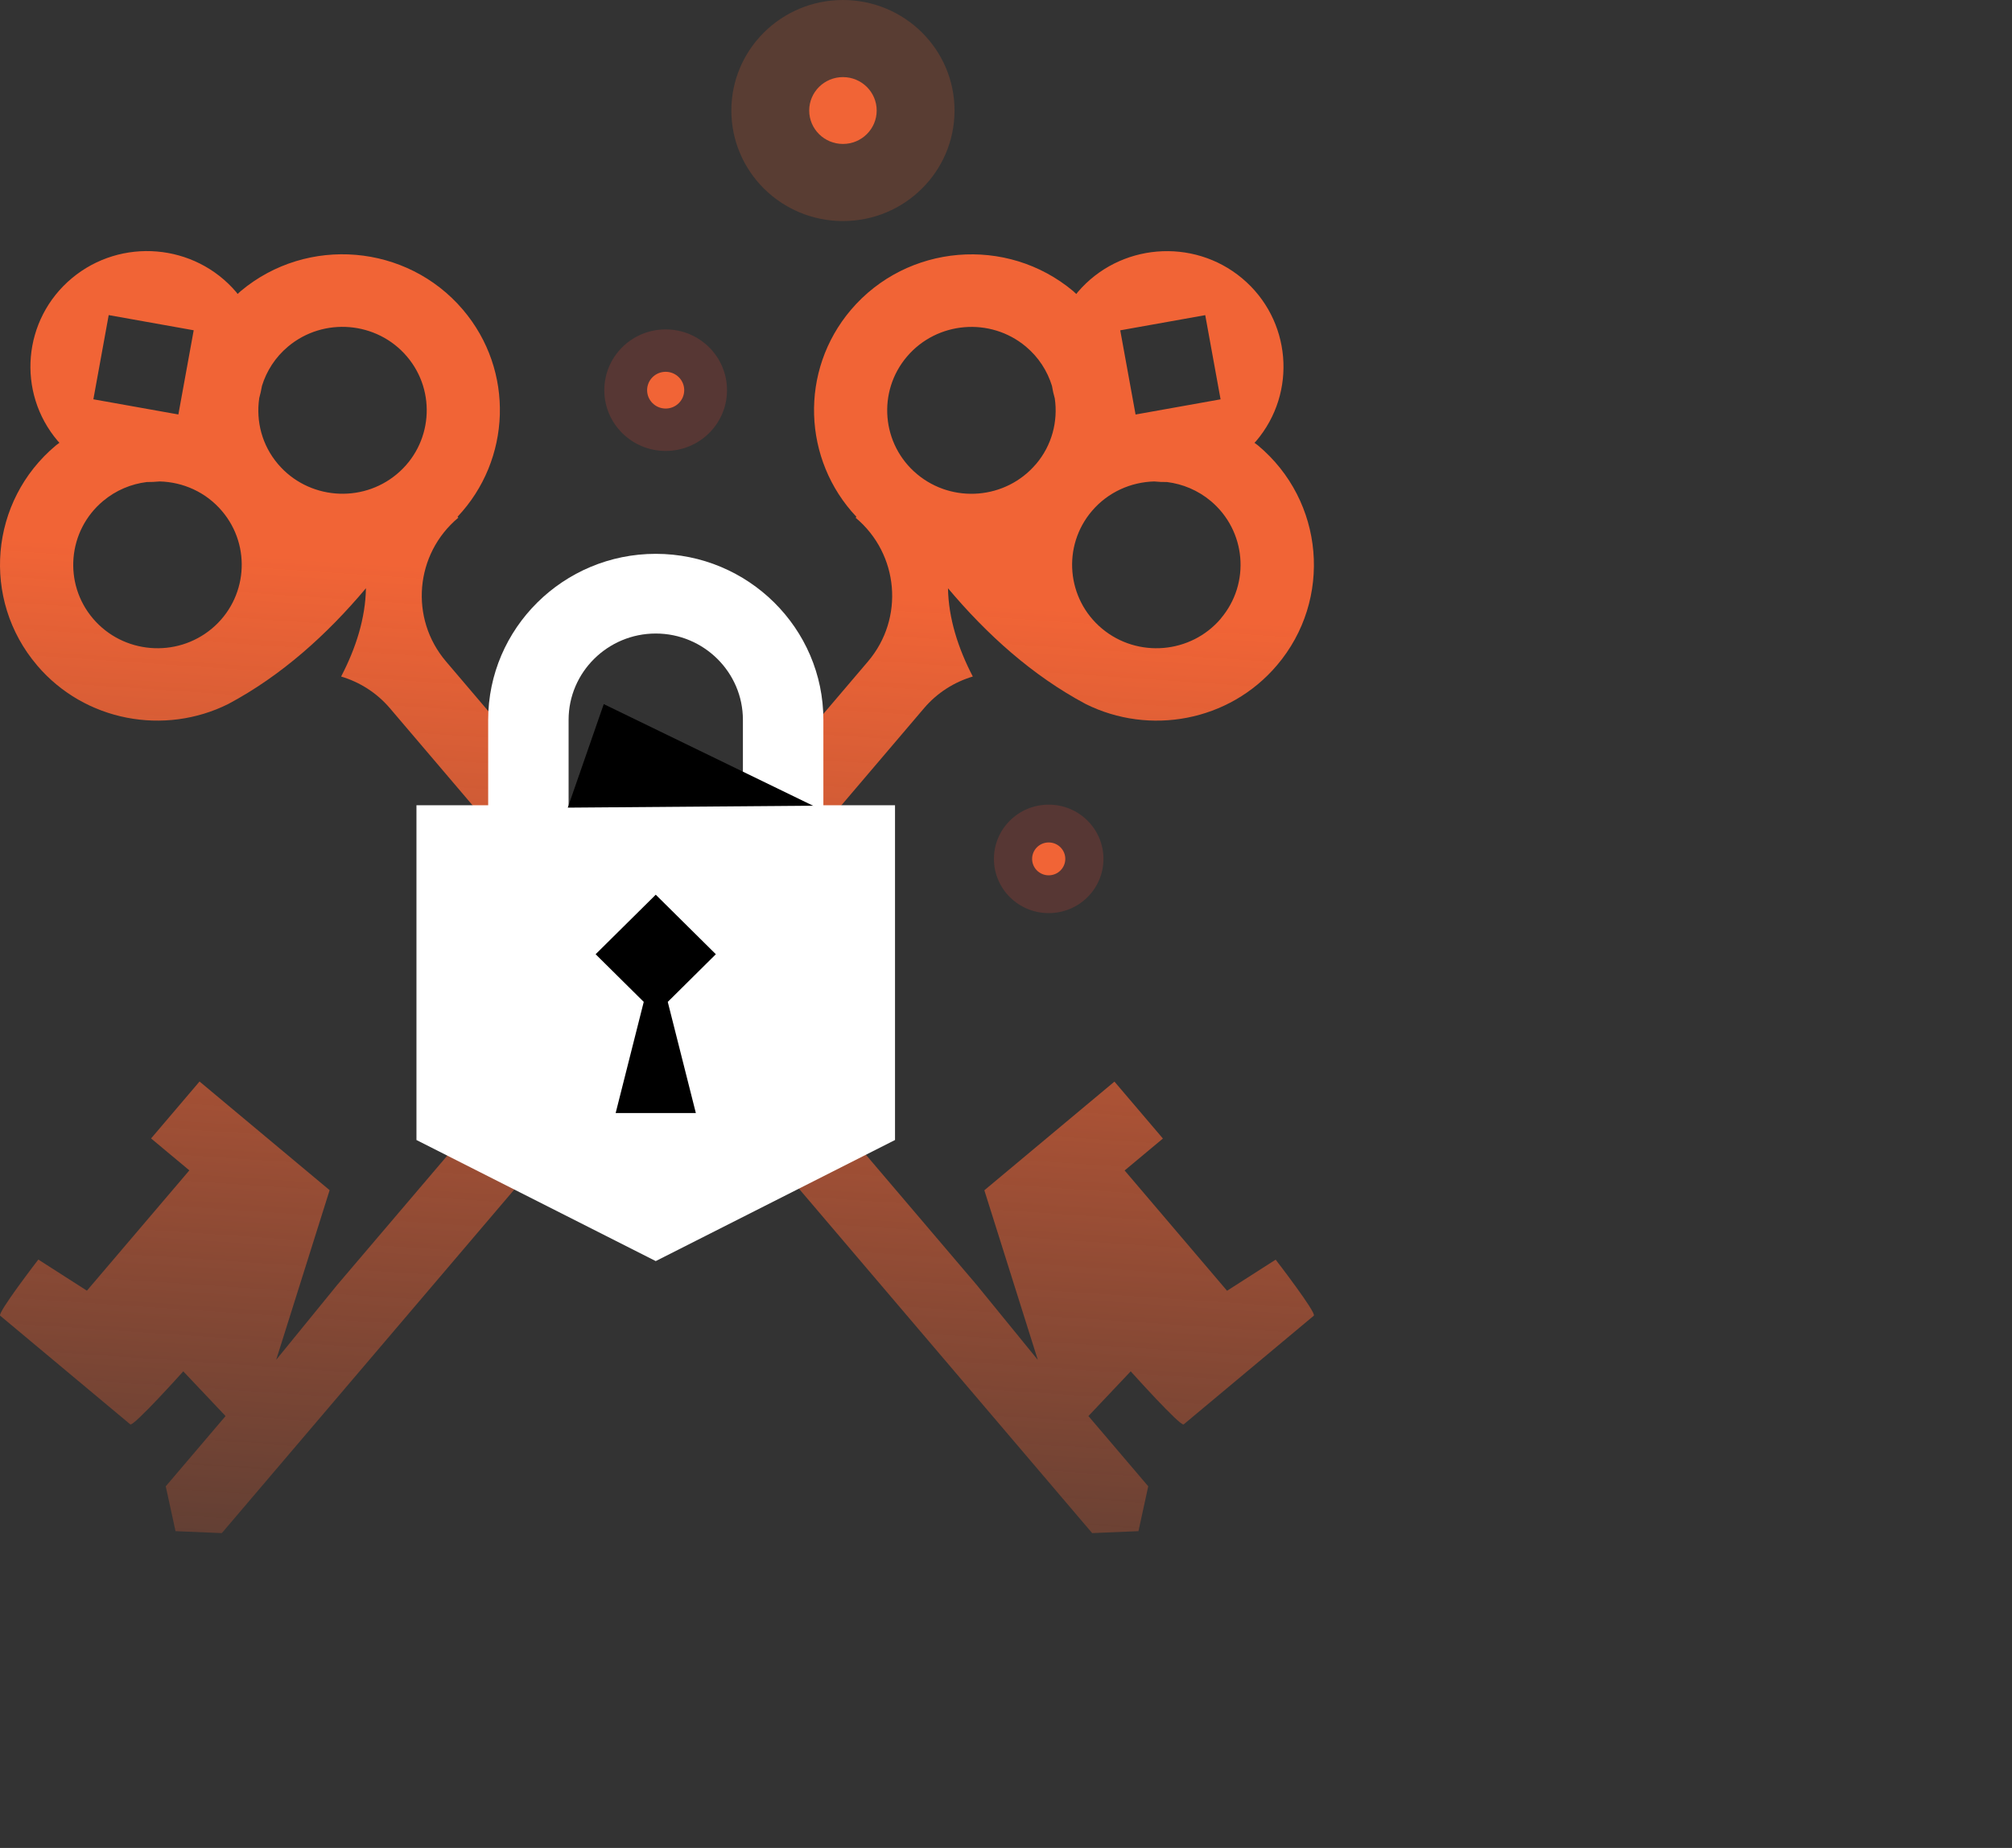 <svg width="147" height="135" viewBox="0 0 147 135" fill="none" xmlns="http://www.w3.org/2000/svg">
<rect x="0" y="0" width="147" height="135" fill="#333333" stroke="none"/>
<path d="M91.911 32.541C91.829 32.47 91.737 32.416 91.655 32.348C91.693 32.304 91.734 32.267 91.772 32.227C94.8 28.669 94.342 23.334 90.751 20.331C87.159 17.332 81.772 17.785 78.74 21.342C78.702 21.386 78.671 21.434 78.637 21.478C78.555 21.407 78.484 21.329 78.402 21.261C73.547 17.207 66.272 17.823 62.178 22.627C58.385 27.084 58.644 33.599 62.571 37.755L62.513 37.822C65.684 40.473 66.091 45.183 63.414 48.325L24.654 93.85L20.178 99.341L24.083 86.948L14.579 79.009L11.038 83.168L13.834 85.501L6.35 94.289L2.8 92.017C2.8 92.017 -0.215 95.929 0.014 96.118L9.519 104.057C9.744 104.247 13.39 100.183 13.39 100.183L16.48 103.449L12.11 108.582L12.824 111.858L16.207 112L67.507 51.743C68.48 50.6 69.727 49.826 71.075 49.423C70 47.361 69.3 45.173 69.262 42.975C72.103 46.353 75.418 49.349 79.324 51.432C83.974 53.748 89.795 52.72 93.291 48.609C97.384 43.8 96.763 36.595 91.911 32.541V32.541ZM88.057 23.023L89.177 29.173L82.966 30.282L81.847 24.132L88.057 23.023ZM75.684 33.91C73.496 36.48 69.604 36.808 67.005 34.641C64.407 32.473 64.08 28.615 66.268 26.046C68.457 23.476 72.352 23.148 74.947 25.315C75.886 26.1 76.524 27.107 76.859 28.193C76.91 28.5 76.975 28.805 77.064 29.106C77.306 30.769 76.865 32.527 75.688 33.91H75.684ZM89.194 45.194C87.005 47.763 83.113 48.091 80.515 45.924C77.92 43.757 77.589 39.898 79.778 37.329C80.956 35.946 82.629 35.219 84.325 35.172C84.639 35.205 84.954 35.219 85.268 35.215C86.404 35.358 87.514 35.811 88.453 36.595C91.048 38.762 91.379 42.62 89.19 45.19L89.194 45.194Z" fill="url(#paint0_linear_454_83)"/>
<path d="M2.708 48.608C6.207 52.717 12.028 53.748 16.675 51.432C20.581 49.349 23.896 46.353 26.736 42.975C26.699 45.173 25.999 47.361 24.923 49.423C26.268 49.826 27.518 50.6 28.491 51.743L79.795 112L83.178 111.858L83.892 108.581L79.522 103.449L82.612 100.182C82.612 100.182 86.258 104.247 86.483 104.057L95.988 96.118C96.213 95.929 93.202 92.023 93.202 92.023L89.651 94.296L82.168 85.508L84.964 83.175L81.423 79.016L71.918 86.955L75.824 99.347L71.348 93.856L32.585 48.321C29.908 45.18 30.314 40.467 33.486 37.819L33.428 37.751C37.351 33.596 37.614 27.08 33.821 22.624C29.727 17.816 22.448 17.204 17.597 21.258C17.515 21.329 17.443 21.403 17.361 21.474C17.323 21.43 17.296 21.383 17.259 21.339C14.23 17.782 8.843 17.325 5.248 20.328C1.656 23.327 1.195 28.663 4.227 32.223C4.265 32.267 4.306 32.304 4.343 32.345C4.258 32.412 4.169 32.47 4.087 32.538C-0.768 36.592 -1.386 43.797 2.708 48.605V48.608ZM14.152 24.128L13.032 30.279L6.822 29.17L7.942 23.019L14.152 24.128ZM18.935 29.102C19.02 28.801 19.085 28.497 19.14 28.189C19.474 27.104 20.113 26.096 21.052 25.312C23.646 23.144 27.542 23.472 29.73 26.042C31.919 28.612 31.588 32.47 28.993 34.637C26.398 36.805 22.503 36.477 20.314 33.907C19.136 32.524 18.696 30.766 18.938 29.102H18.935ZM7.539 36.595C8.478 35.81 9.587 35.357 10.724 35.215C11.038 35.215 11.352 35.205 11.666 35.172C13.363 35.215 15.036 35.942 16.214 37.329C18.402 39.898 18.071 43.756 15.476 45.924C12.882 48.091 8.986 47.763 6.798 45.193C4.609 42.624 4.941 38.766 7.535 36.598L7.539 36.595Z" fill="url(#paint1_linear_454_83)"/>
<path d="M47.91 81.353C41.157 81.353 35.667 75.912 35.667 69.224V52.588C35.667 45.9 41.161 40.46 47.91 40.46C54.66 40.46 60.157 45.9 60.157 52.588V69.224C60.157 75.912 54.663 81.353 47.91 81.353V81.353ZM47.91 46.282C44.401 46.282 41.543 49.112 41.543 52.588V69.224C41.543 72.7 44.401 75.53 47.91 75.53C51.42 75.53 54.278 72.7 54.278 69.224V52.588C54.278 49.112 51.42 46.282 47.91 46.282V46.282Z" fill="white"/>
<path d="M47.91 79.79C42.028 79.79 37.241 75.05 37.241 69.224V52.588C37.241 46.763 42.028 42.022 47.91 42.022C53.793 42.022 58.58 46.763 58.58 52.588V69.224C58.58 75.05 53.793 79.79 47.91 79.79V79.79ZM47.91 44.72C43.53 44.72 39.966 48.25 39.966 52.588V69.224C39.966 73.562 43.53 77.092 47.91 77.092C52.291 77.092 55.855 73.562 55.855 69.224V52.588C55.855 48.25 52.291 44.72 47.91 44.72V44.72Z" fill="white"/>
<path d="M30.427 58.827V83.283L47.91 92.128L65.391 83.283V58.827H30.427Z" fill="white"/>
<path d="M52.301 69.711L47.91 65.362L43.517 69.711L47.033 73.193L44.981 81.312H50.84L48.788 73.193L52.301 69.711Z" fill="black"/>
<path d="M59.399 58.86L44.111 51.438L41.482 59.002" fill="black"/>
<path opacity="0.2" d="M76.62 66.708C78.83 66.708 80.621 64.934 80.621 62.745C80.621 60.557 78.83 58.783 76.62 58.783C74.41 58.783 72.618 60.557 72.618 62.745C72.618 64.934 74.41 66.708 76.62 66.708Z" fill="#EA483B"/>
<path d="M76.62 63.946C77.289 63.946 77.832 63.408 77.832 62.745C77.832 62.082 77.289 61.545 76.62 61.545C75.95 61.545 75.408 62.082 75.408 62.745C75.408 63.408 75.95 63.946 76.62 63.946Z" fill="#F16436"/>
<path opacity="0.2" d="M61.587 16.149C66.09 16.149 69.74 12.534 69.74 8.074C69.74 3.615 66.09 0 61.587 0C57.085 0 53.434 3.615 53.434 8.074C53.434 12.534 57.085 16.149 61.587 16.149Z" fill="#F16436"/>
<path d="M61.587 10.516C62.949 10.516 64.052 9.423 64.052 8.075C64.052 6.726 62.949 5.633 61.587 5.633C60.226 5.633 59.122 6.726 59.122 8.075C59.122 9.423 60.226 10.516 61.587 10.516Z" fill="#F16436"/>
<path opacity="0.2" d="M48.634 32.944C51.11 32.944 53.117 30.956 53.117 28.504C53.117 26.052 51.11 24.064 48.634 24.064C46.158 24.064 44.151 26.052 44.151 28.504C44.151 30.956 46.158 32.944 48.634 32.944Z" fill="#EA483B"/>
<path d="M48.634 29.846C49.383 29.846 49.99 29.245 49.99 28.504C49.99 27.763 49.383 27.162 48.634 27.162C47.886 27.162 47.279 27.763 47.279 28.504C47.279 29.245 47.886 29.846 48.634 29.846Z" fill="#F16436"/>
<defs>
<linearGradient id="paint0_linear_454_83" x1="43.24" y1="138.127" x2="49.677" y2="42.609" gradientUnits="userSpaceOnUse">
<stop stop-color="#F16436" stop-opacity="0"/>
<stop offset="1" stop-color="#F16436"/>
</linearGradient>
<linearGradient id="paint1_linear_454_83" x1="43.24" y1="138.128" x2="49.677" y2="42.605" gradientUnits="userSpaceOnUse">
<stop stop-color="#F16436" stop-opacity="0"/>
<stop offset="1" stop-color="#F16436"/>
</linearGradient>
</defs>
</svg>
